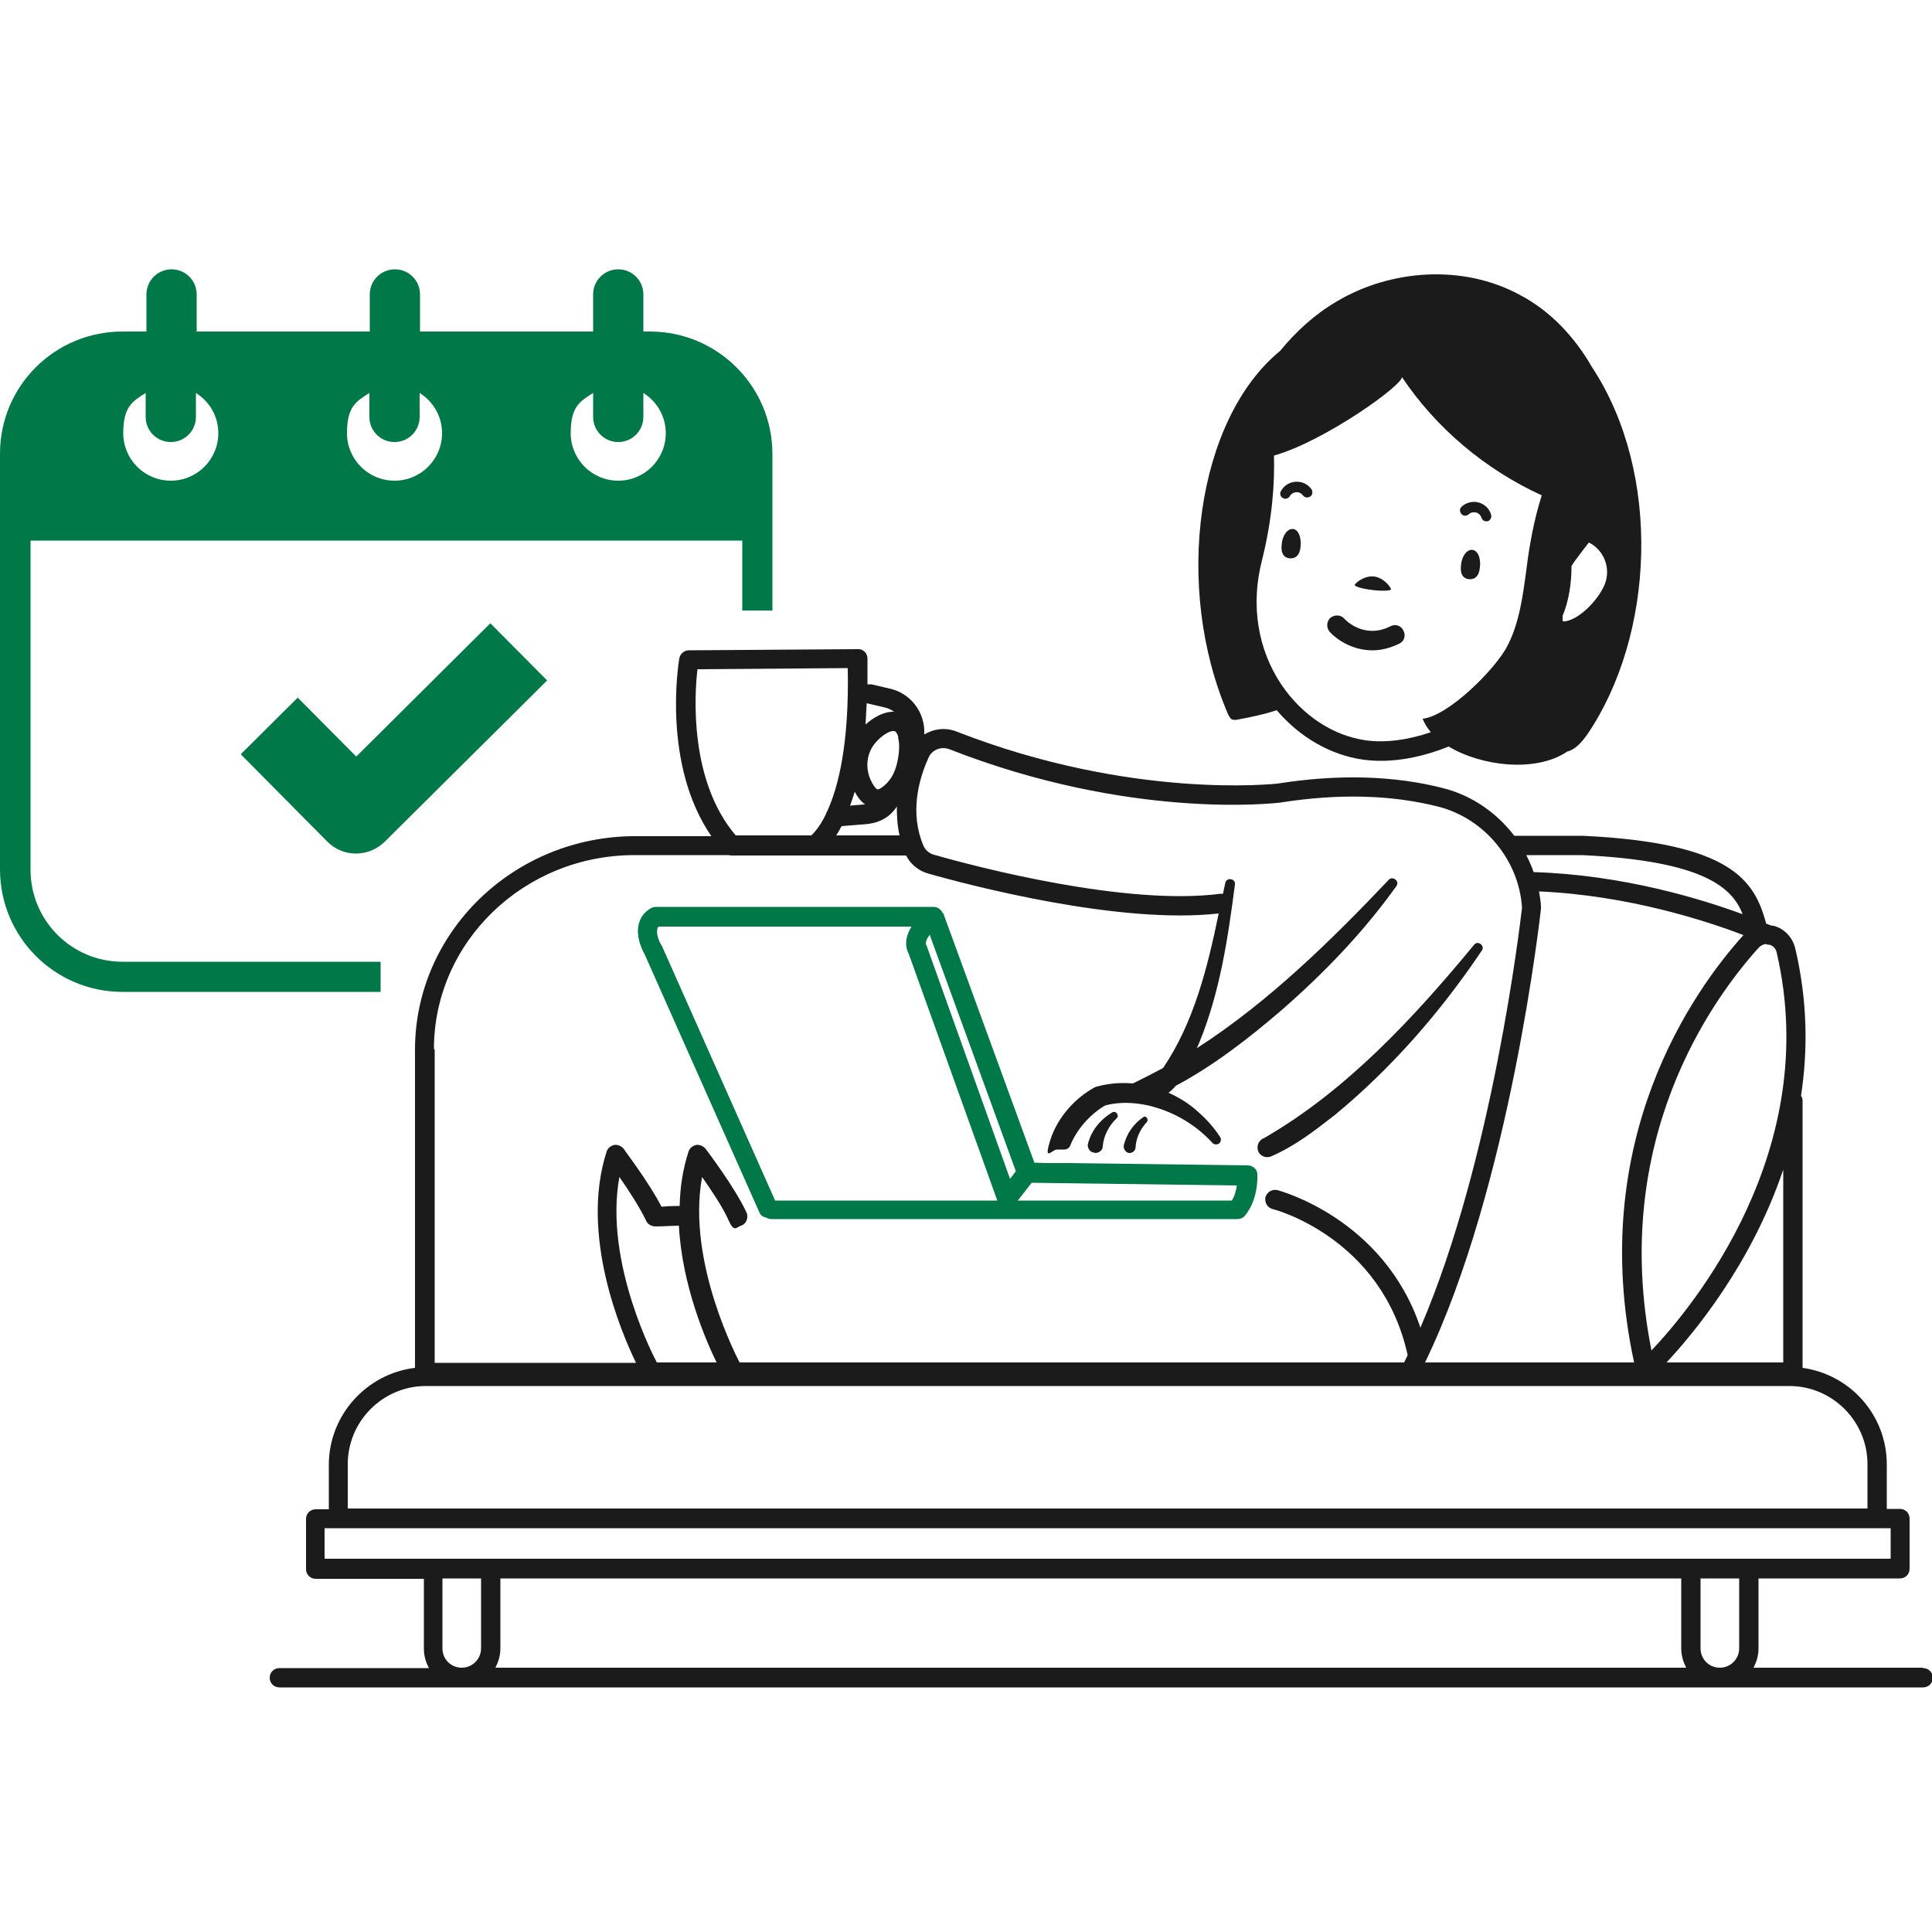 <?xml version="1.0" encoding="UTF-8"?> <svg xmlns="http://www.w3.org/2000/svg" id="Layer_1" version="1.1" viewBox="0 0 500 500"><defs><style> .st0 { fill: #017848; } .st1 { fill: #1b1b1b; } </style></defs><path class="st0" d="M77.1,180.5l-14.8,14.7,22.4,22.6c2,2,4.6,3.1,7.4,3.1h0c2.8,0,5.4-1.1,7.4-3l42.1-41.8-14.7-14.8-34.7,34.5-15-15.1Z"></path><path class="st0" d="M98.5,248.9H31.7c-13.2,0-23.8-10.7-23.8-23.8v-85.2h184.2v18.1h7.8v-22h0v-18.5c0-17.5-14.2-31.7-31.7-31.7h-1.7v-9.6c0-3.6-2.9-6.5-6.5-6.5s-6.5,2.9-6.5,6.5v9.6h-44.8v-9.6c0-3.6-2.9-6.5-6.5-6.5s-6.5,2.9-6.5,6.5v9.6h-44.8v-9.6c0-3.6-2.9-6.5-6.5-6.5s-6.5,2.9-6.5,6.5v9.6h-6C14.2,85.7,0,99.9,0,117.4v18.5s0,0,0,0v89.1C0,242.5,14.2,256.7,31.7,256.7h66.8v-7.8ZM44.2,114.4c3.6,0,6.5-2.9,6.5-6.5v-6.2c3.5,2.2,5.8,6,5.8,10.4,0,6.8-5.5,12.3-12.3,12.3s-12.3-5.5-12.3-12.3,2.3-8.2,5.8-10.4v6.2c0,3.6,2.9,6.5,6.5,6.5ZM102.1,114.4c3.6,0,6.5-2.9,6.5-6.5v-6.2c3.5,2.2,5.8,6,5.8,10.4,0,6.8-5.5,12.3-12.3,12.3s-12.3-5.5-12.3-12.3,2.3-8.2,5.8-10.4v6.2c0,3.6,2.9,6.5,6.5,6.5ZM160,114.4c3.6,0,6.5-2.9,6.5-6.5v-6.2c3.5,2.2,5.8,6,5.8,10.4,0,6.8-5.5,12.3-12.3,12.3s-12.3-5.5-12.3-12.3,2.3-8.2,5.8-10.4v6.2c0,3.6,2.9,6.5,6.5,6.5Z"></path><g><path class="st1" d="M319,186.2c.4.2.9.1,1.4,0,3.3-.6,6.7-1.3,10-2.4,6,7,13.9,11.6,22.4,12.8,1.5.2,3,.3,4.6.3,5.6,0,11.6-1.3,17.5-3.7,8.5,5.1,22.6,6.8,30.7,1.3,2.1-.5,3.8-2.5,5.1-4.3,17.5-25.6,19.5-67.6,1.3-95.2-4.5-7.8-10.7-14.5-18.7-18.7-14.6-7.9-33.3-6.7-47.5,1.8-5.6,3.3-10.4,7.7-14.5,12.7-21.6,17.7-27.7,61-13.5,94,.3.6.6,1.2,1.2,1.5ZM415.4,151c-1.4,3.7-6.2,9.1-10.3,9.8-.2,0-.5,0-.7,0,0-.5,0-.9,0-1.4,0,0,0,0,0,0,1.6-3.9,2.3-8.3,2.3-12.8,0,0,0,0,0-.1.4-.6.8-1.3,1.3-1.9,1-1.4,2.2-2.9,3.2-4.2,3.8,1.9,5.7,6.4,4.2,10.6ZM362.7,97.4c8.9,13.4,21.7,24.1,36.3,30.8-2,6.3-3.2,12.9-4,19.4-.9,6.7-1.8,13.5-4.8,19.4-3,6-15.3,18.3-22,19,.4,1.2,1.2,2.4,2.1,3.5-5.9,2-11.7,2.8-16.8,2.1-8.5-1.2-16.4-6.4-21.8-14.3-6.2-9.2-8.1-20.7-5.1-32.3,2.7-10.8,3.3-20,3.1-27.1,13.2-3.7,34.2-18.8,33.1-20.5Z"></path><path class="st1" d="M355.2,152.7c2.6.3,4.8.2,4.8-.2,0-.4-1.8-3-4.4-3.3-2.6-.3-5,1.8-5,2.2,0,.4,2,1,4.7,1.3Z"></path><path class="st1" d="M381,142.3c-1.4-.1-2.7,1.6-2.9,4-.3,2.4.7,3.5,2.1,3.6,1.4.1,2.6-.7,2.8-3.1.3-2.4-.6-4.4-2-4.5Z"></path><path class="st1" d="M334.6,136.9c-1.4-.1-2.7,1.6-2.9,4-.3,2.4.7,3.5,2.1,3.6,1.4.1,2.6-.7,2.8-3.1s-.6-4.4-2-4.5Z"></path><path class="st1" d="M380.1,133.1c.4-.4,1-.6,1.6-.5.8,0,1.5.7,1.7,1.4.2.5.6.9,1.1.9.2,0,.4,0,.5,0,.7-.2,1.1-1,.9-1.7-.5-1.8-2.1-3.1-4-3.3-1.3-.1-2.6.3-3.6,1.2-.6.5-.6,1.3-.1,1.9.5.6,1.3.6,1.9.1Z"></path><path class="st1" d="M332,128.9c.2,0,.3.1.5.2.5,0,1-.2,1.3-.7.4-.7,1.2-1.1,2-1,.6,0,1.1.4,1.4.8.4.6,1.3.7,1.9.3.6-.4.7-1.3.3-1.9-.8-1.1-2-1.8-3.3-1.9-1.9-.2-3.7.7-4.6,2.4-.4.6-.1,1.5.5,1.8Z"></path><path class="st1" d="M355.2,168.3c2.1,0,4.4-.5,6.9-1.7,1.3-.6,1.8-2.1,1.1-3.4-.6-1.3-2.1-1.8-3.4-1.1-6.8,3.4-11.7-1.7-11.9-2-.9-1-2.5-1.1-3.6-.2-1,.9-1.1,2.5-.2,3.6,1.8,2,5.9,4.8,11,4.8Z"></path><path class="st1" d="M328.9,299.3c6.4-2.8,11.2-6.6,16.5-10.7,14.8-12.2,27.4-26.7,38.1-42.6.9-1.3-1.1-2.7-2-1.5-15.6,18.9-33,37.7-54.3,50-1.4.5-2.1,2-1.6,3.4.5,1.3,2,1.9,3.3,1.4Z"></path><path class="st1" d="M497.5,431.6h-43.7c.8-1.5,1.3-3.2,1.3-5v-18.1h36.6c1.4,0,2.5-1.1,2.5-2.5v-13c0-1.4-1.1-2.5-2.5-2.5h-3.4v-11.5c0-12.8-9.5-23.3-21.8-25v-69.1c0-.5-.1-.9-.4-1.3,1.8-11.8,1.7-24.6-1.5-38.2-.7-2.8-2.8-5.1-5.6-5.8-.3,0-.7-.1-1-.2-.3-.1-.6-.3-1-.4,0,0,0-.2,0-.3-3-10.8-8.9-20.6-47.4-22.4h-17.7c-4.5-5.9-10.9-10.4-18.3-12.3-12.8-3.3-27.3-3.7-43-1.2-.4,0-37.6,4.3-83.1-13.5-2.8-1.1-5.9-.7-8.3.8.3-5.6-3.4-10.7-9-11.9l-4.7-1.1c-.3,0-.7,0-1,0,0-2.1,0-4.4,0-6.7,0-1.4-1.2-2.5-2.5-2.4l-43.7.3c-1.2,0-2.3.9-2.5,2.1-.2,1.2-4.5,27.4,8.3,46h-19.7c-31.4,0-57,24.8-57,55.3v82.3c-12.5,1.5-22.3,12.2-22.3,25.1v11.5h-3.4c-1.4,0-2.5,1.1-2.5,2.5v13c0,1.4,1.1,2.5,2.5,2.5h28v18.1c0,1.8.5,3.5,1.3,5h-38.7c-1.4,0-2.5,1.1-2.5,2.5s1.1,2.5,2.5,2.5h425.4c1.4,0,2.5-1.1,2.5-2.5s-1.1-2.5-2.5-2.5ZM456.9,244.3c.3.1.6.2.9.2s.1,0,.2,0c.9.3,1.6,1,1.8,2,11.9,51.2-21.7,91.7-32.4,103-10.8-54.3,15.6-90.8,27.8-104.3.6-.6,1.2-.8,1.8-.9ZM461.5,302.7v49.9h-30.2c6.9-7.4,21.9-25.3,30.2-49.9ZM422.8,352.6h-54c22.1-45.6,29.9-116.6,30-117.4,0-.1,0-.3,0-.4h0s0,0,0,0h0s0,0,0,0h0s0,0,0,0c0-1.4-.3-2.7-.5-4.1,23.2,1,43.5,7.7,52.9,11.3-12.9,14.3-40.7,53.1-28.3,110.6ZM409.4,221.3c32.1,1.5,39,8.7,41.6,15.3-10.6-3.9-30.9-10.2-54.1-10.9-.5-1.5-1.2-3-1.9-4.4h14.4ZM232.4,190.8c.3,1.1.4,2.4.2,4.2-.4,3.4-1.4,6-3.1,7.7-1.3,1.3-2.1,1.6-2.3,1.6-.3,0-1-.6-1.8-2.3-1.4-2.9-1.2-6.3.5-8.9,1.4-2.1,4.1-4.1,5.5-3.9.5,0,.9.9,1.1,1.6ZM224.3,182l4.7,1.1c.9.2,1.7.6,2.4,1.1-2.7-.1-5.4,1.5-7.4,3.3.1-1.7.2-3.6.3-5.5ZM232.1,208.7c0,2.4.1,4.9.7,7.5h-16.4c.5-.7.9-1.5,1.4-2.4l6.2-.5c3.7-.3,6.4-1.9,8.1-4.6ZM221.2,204.9c.8,1.5,1.7,2.6,2.7,3.3-.1,0-.3,0-.4,0l-3.5.3c.4-1.1.8-2.3,1.2-3.6ZM180.3,173.2l39.1-.3c.4,19.8-2.5,30.9-5.3,37-.2.3-.3.6-.4.9-1.5,3.1-3,4.7-3.7,5.4h-19.6c-12-14.1-10.7-36.2-9.9-43ZM112.3,271.5c0-27.7,23.3-50.2,51.9-50.2h24.3c.2,0,.5.1.7.1h45.3c1.1,2.2,3.2,4,5.8,4.7,11.3,3.2,49.7,13.2,75.1,10.3-2.9,14-6.4,28.2-14.4,40-2.6,1.4-5.2,2.7-7.8,4-3.2-.3-6.5,0-9.7.9-5.3,2.8-9.9,8-11.7,13.8s.5,2.4,1.7,2.4h1.9c.7,0,1.4-.4,1.6-1.1,1.7-4.2,5.2-8.1,9-10.3,8.5-2.3,20.2,1.4,27.7,9.6.4.5,1.1.6,1.7.3.6-.4.7-1.2.4-1.7-1.7-2.6-3.6-4.7-5.9-6.7-2.2-2-4.8-3.6-7.5-4.8.6-.4,1.3-1.1,1.9-1.8,9.9-5.3,18.9-12.3,27.4-19.6,11-9.6,21.2-20.2,29.7-32.1.9-1.3-1-2.7-2-1.6-15,15.8-31.2,31.7-49.7,43.6.3-.6.5-1,.6-1.3,5.4-13.1,7.5-27.2,9.3-41.1.2-1.6-2.2-1.9-2.5-.4-.2.9-.4,1.9-.6,2.8-.2,0-.4,0-.6,0-24.5,3.2-63-6.9-74.2-10.1-1.2-.3-2.2-1.2-2.7-2.3-3.6-8.4-1.3-17.1,1.3-22.8.9-2.1,3.3-3,5.4-2.2,46.7,18.3,84,14,85.7,13.8,15.1-2.4,28.9-2,41,1.1,11.8,3.1,20.7,13.8,21.5,26.1-.5,4.1-7.6,65.3-26.3,108.7-9.5-28.4-36.7-35.5-37-35.6-1.4-.3-2.7.5-3.1,1.8-.3,1.4.5,2.7,1.8,3.1.3,0,28.3,7.3,35,37.8-.3.6-.6,1.3-.9,1.9h-172s0,0,0,0c-.1-.3-13.8-25.7-9.7-48,2.3,3.3,5.3,7.7,6.8,11.1s2,1.9,3.3,1.5,2-2.1,1.4-3.4c-3-6.5-10.3-16.1-10.6-16.5-.6-.7-1.5-1.1-2.4-1-.9.2-1.7.8-2,1.7-1.5,4.6-2.2,9.3-2.3,14.1-2.2,0-3.7.1-4.7.2-3.3-6.4-9.6-14.6-9.8-15-.6-.7-1.5-1.1-2.4-1-.9.2-1.7.8-2,1.7-7,21.6,3.8,46.9,7.6,54.7h-52.1v-81.1ZM185.5,352.6h-15.5s0,0,0,0c-.2-.3-13.8-25.7-9.7-48,2.3,3.3,5.3,7.9,6.9,11.3.4,1,1.5,1.5,2.5,1.5,0,0,1.2,0,6-.2.8,15.6,7.1,30,9.8,35.5ZM90,378.9c0-11.1,9.1-20.2,20.2-20.2h352.9c11.1,0,20.2,9.1,20.2,20.2v11.5H90v-11.5ZM124.5,426.6c0,2.7-2.2,5-5,5s-5-2.2-5-5v-18.1h10v18.1ZM128.2,431.6c.8-1.5,1.3-3.2,1.3-5v-18.1h305.6v18.1c0,1.8.5,3.5,1.3,5H128.2ZM450.1,426.6c0,2.7-2.2,5-5,5s-5-2.2-5-5v-18.1h10v18.1ZM437.6,403.4H84v-7.9h405.3v7.9h-51.6Z"></path><path class="st1" d="M283.4,298.4c1,0,2-.7,2-1.8.2-2.6,1.6-5.3,3.5-7.1.9-.7,0-2.2-1.1-1.6-3.1,1.9-5.5,4.8-6.3,8.4,0,1,.7,2,1.8,2Z"></path><path class="st1" d="M292.3,298.4c.8,0,1.6-.6,1.6-1.6.1-2.3,1.3-4.7,2.8-6.3.7-.6,0-1.9-.8-1.4-2.5,1.7-4.4,4.3-5.1,7.5,0,.9.6,1.7,1.4,1.8Z"></path></g><path class="st0" d="M244,236.4c-.2-.6-.7-1.1-1.2-1.4-.1,0-.3-.1-.4-.2h0c-.3,0-.5-.1-.8-.1h-71.8c-.4,0-.9.1-1.3.3-1.7,1-2.8,2.4-3.2,4.2-.8,3.4,1,6.8,1.5,7.7l29.7,66.8c.3.8,1,1.3,1.8,1.4.4.3.9.4,1.4.4h120.5c.8,0,1.5-.3,2-.9,3.6-4.4,3.2-10.4,3.2-10.7,0-1.3-1.2-2.3-2.5-2.3l-46.9-.6h-5.1c0,0-3.2-.1-3.2-.1l-23.6-64.6ZM240.6,241.9l22.3,61.2-1.5,2-21.5-60.1c0-.2-.1-.3-.2-.4-.3-.6.1-1.6.9-2.7ZM171.3,244.8c0-.1-.1-.2-.2-.3-.4-.6-1.3-2.6-1-4,0-.2.1-.5.4-.7h65.4c-1.3,2.1-2,4.6-.7,7.1l22.9,63.8h-57.5l-29.3-65.9ZM318.8,310.7h-55.4l3.6-4.6,53.1.7c-.2,1.2-.5,2.6-1.3,3.9Z"></path></svg> 